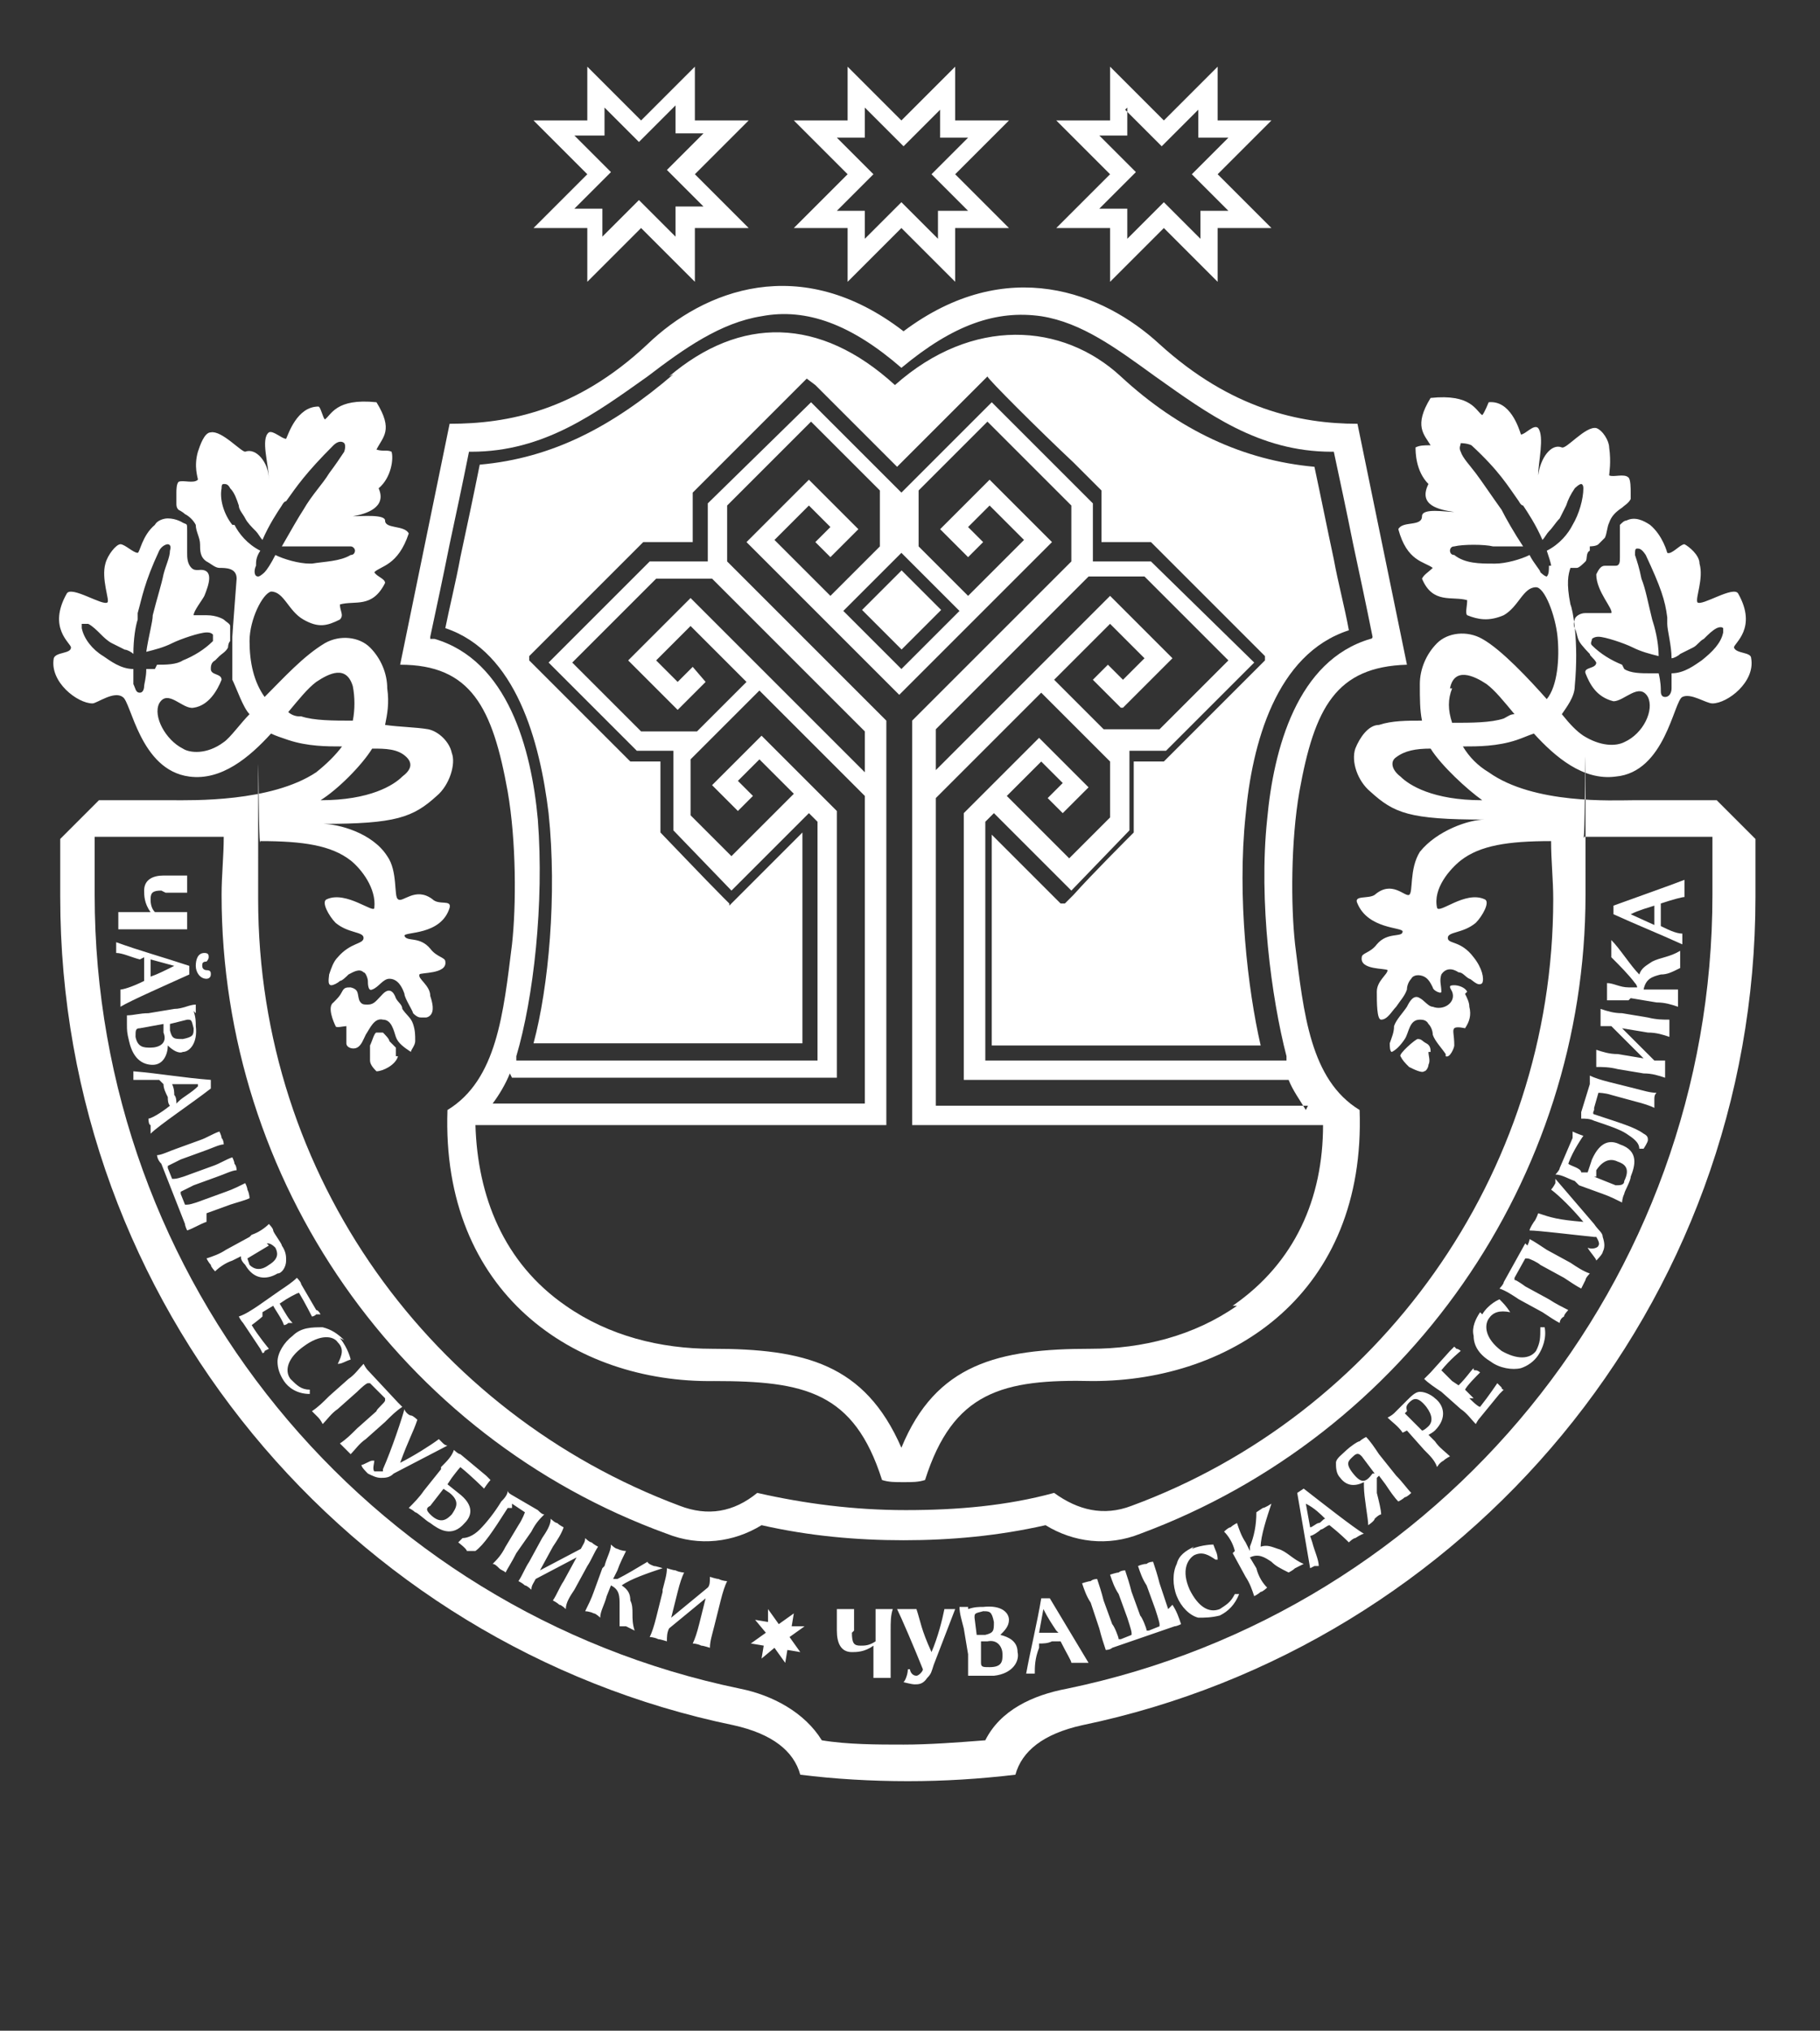 <svg xmlns="http://www.w3.org/2000/svg" xmlns:xodm="http://www.corel.com/coreldraw/odm/2003" id="_&#x421;&#x43B;&#x43E;&#x439;_1" data-name="&#x421;&#x43B;&#x43E;&#x439;_1" viewBox="0 0 84.6 94.4"><rect x="0" y="0" width="84.6" height="94.4" fill="#333333" stroke="none"/><defs><style> .st0, .st1 { fill: #fff; } .st1 { fill-rule: evenodd; } </style></defs><path class="st1" d="M79.3,37.2h-3.4c-.9,0-4.6.2-6.7-1.3-.5-.3-.9-.7-1.2-1.2.7,0,1.6,0,2.5-.3.3-.1.5-.2.8-.3,1,1.1,2.3,2.2,3.8,2,2.3-.2,2.7-3.5,3.1-3.7.4-.2,1.1.3,1.4.3.7,0,2-1,1.8-2.1,0-.3-.7-.2-.8-.5,0-.2,1.1-.9.2-2.5-.2-.4-1.7.6-1.9.4-.1-.2.3-1.1.1-1.8,0-.4-.5-.8-.7-.9-.2,0-.6.5-.8.4,0,0-.2-.8-.8-1.3-.3-.2-.7-.4-1.1-.2-.1,0-.2.1-.3.2,0,0,0,.2,0,.3,0,.4,0,.8,0,1.2,0,.2,0,.4-.2.4-.2,0-.4,0-.5,0-.2,0-.3.2-.4.4,0,.8.8,1.6.7,1.8,0,0-.3,0-.5,0-.2,0-.4,0-.7,0s-.5.2-.5.3c0,0-.1.2,0,.4s.1.4.2.6.5.6.5.6c0,.1.2.2.3.4,0,.3-.6.2-.5.5.2.5.5,1.1,1.3,1.3.5,0,1.2-.9,1.6-.2.3.6-.2,1.7-1.1,2.1-.4.2-1.1.2-1.9-.3-.3-.2-.6-.5-1-1,.2-.3.6-.8.6-1.3.2-2.1-.1-3.6-.2-3.8-.2-1-.1-1.4,0-1.7,0,0,.2,0,.3,0,.1,0,.3-.2.4-.3s0-.4.2-.5c0,0,0-.1,0-.2,0,0,.3,0,.4-.1s.2-.2.3-.3c.1-.2.1-.5.2-.7.1-.3.3-.5.6-.7.1-.1.3-.2.4-.4,0,0,0-.2,0-.3,0,0,0,0,0,0,0-.2,0-.6-.1-.7-.2-.2-.7,0-.9-.1,0-.1.1-.6,0-1.3,0-.3-.3-.8-.6-.9-.5-.1-1.4,1-1.6.9-.5-.2-1,.5-1.1,1.3,0-.6.3-1.8,0-2.2-.2-.2-.6.3-.8.3-.1-.3-.5-1.6-1.5-1.5,0,0-.2.5-.3.6-.3-.2-.5-1-2.4-.8-.8,1.3-.3,1.7,0,2.2-.3,0-.5,0-.7.1,0,.2,0,1.1.6,1.7-.5,1,.5,1.2,1.2,1.3-.4,0-1.5-.2-1.5.2,0,.5-.9.2-1.1.6.4,1.5,1.2,1.5,1.6,1.8-.2.2-.4.3-.5.5.5,1.2,1.4.8,2.1,1,0,.3-.1.6,0,.7.5.2,1,.3,1.7,0,.7-.4.9-1.3,1.5-1.3.4,0,.9,1.3,1,2.3s0,2.3-.5,2.9c-.8-.9-2.1-2.3-3-2.8-.7-.4-1.6-.3-2.1.2-.5.5-.8,1.2-.8,1.9,0,.7,0,1.2.1,1.7-.7,0-1.4,0-2,.2-.5,0-.9.6-1.1,1.1-.2.6.1,1.5.7,2,1.1,1,1.8,1.3,5.3,1.3-.7,0-2.2.5-3,1.5-.5.8-.3,1.9-.5,2-.2.1-.8-.7-1.6,0-.3.2-1,0-.8.4.5,1.2,2.1,1.1,2.1,1.3,0,.3-.7,0-1.2.6-.3.4-.7.4-.7.6-.1.6,1.1.5,1.2.6,0,.2-.5.5-.5,1,0,.5,0,1.3.2,1.3.3,0,.5-.4.7-.6.2-.3.4-.5.5-.8,0-.2.1-.4.2-.5.1-.2.4-.2.6-.1.2.1.3.3.4.5,0,0,0,.1.2.2,0,0,.2.1.2,0,0-.3-.1-.5,0-.8.2-.3.5-.3.8-.1.2,0,.3.2.5.3.1,0,.4.4.6.2.1-.2,0-.7-.4-1.2-.6-.8-1.2-.6-1.2-.9,0-.3.7-.2,1.3-.7.3-.3.7-1,.4-1.1-.9-.4-2.1.7-2.2.4-.2-.9.6-1.8,1.1-2.2.9-.7,2.2-.9,4.2-.9,0,.9.1,1.8.1,2.7,0,12.9-8.2,24-19.6,28.2-1.3.5-2.5.2-3.6-.6-2.2.6-4.5.8-6.9.8-2.4,0-4.7-.3-6.9-.8-1.1.9-2.3,1.1-3.6.6-11.5-4.3-19.6-15.3-19.6-28.2s0-1.8.1-2.7c2,0,3.3.2,4.2.9.5.4,1.2,1.3,1.1,2.2,0,.3-1.3-.8-2.2-.4-.3.1.1.8.4,1.1.6.5,1.3.4,1.3.7,0,.3-.6.2-1.2.9-.2.2-.3.5-.4.8,0,.1-.1.5.1.5.1,0,.3-.1.4-.2.1,0,.3-.2.4-.3.2-.1.5-.3.7-.1.1,0,.2.3.2.4,0,.1,0,.5.2.4.3-.1.5-.5.8-.5.4,0,.6.4.7.7,0,.2.4.8.4.9.2.2.3.2.4.2,0,0,.1,0,.2,0,0,0,.1,0,.2-.1.2-.2.1-.6,0-.9,0-.5-.6-.8-.5-1,0-.1,1.3,0,1.2-.6,0-.2-.4-.2-.7-.6-.5-.6-1.1-.3-1.2-.6,0-.2,1.7,0,2.1-1.3.1-.4-.5-.1-.8-.4-.8-.6-1.4.2-1.6,0-.2-.1,0-1.3-.5-2-.7-1.1-2.3-1.5-3-1.5,3.4,0,4.2-.3,5.3-1.3.6-.5.9-1.5.7-2-.1-.5-.6-1-1.1-1.1-.6-.1-1.3-.1-2-.2.1-.5.2-1,.1-1.7,0-.7-.3-1.4-.8-1.9-.5-.5-1.4-.6-2.1-.2-1,.6-1.9,1.6-2.8,2.5-.5-.7-.7-1.6-.7-2.6,0-1,.6-2.2,1-2.3.6,0,.8.9,1.5,1.3.7.4,1.1.3,1.7,0,.2-.2,0-.4,0-.7.7-.2,1.5.2,2.1-1,0-.2-.4-.3-.5-.5.3-.3,1.1-.3,1.6-1.8-.2-.4-1.1-.2-1.1-.6,0-.3-1.1-.2-1.5-.2.6-.1,1.6-.4,1.2-1.3.6-.5.7-1.4.6-1.7-.2-.1-.4,0-.7-.1.3-.6.8-.9,0-2.2-1.9-.2-2.1.6-2.4.8-.1-.1-.2-.6-.3-.6-1,0-1.4,1.3-1.5,1.5-.2,0-.6-.4-.8-.3-.4.3,0,1.5,0,2.2,0-.8-.6-1.5-1.1-1.3-.2,0-1.1-1-1.6-.9-.3,0-.5.6-.6.9-.2.7,0,1.2,0,1.3-.2.2-.7,0-.9.1-.1.1-.1.4-.1.5,0,.2,0,.3,0,.5,0,.1,0,.2.1.3,0,0,.2.1.3.2.2.1.4.3.5.5,0,.3.2.6.2.9,0,.3,0,.6.3.8.2.1.4.3.6.3.3,0,.8,0,.8.5,0,0-.2,2.6-.2,2.7,0,0,0,.2,0,.2,0,0,0,.1,0,.2,0,.5,0,1.3,0,1.6.2.4.5,1.3.8,1.6-.4.4-.9,1.1-1.2,1.3-.8.6-1.6.5-1.9.3-.8-.4-1.4-1.5-1.1-2.1.4-.7,1.1.3,1.6.2.7-.1,1.1-.8,1.3-1.3,0-.3-.5-.2-.5-.5,0-.1,0-.3.2-.4,0,0,.2-.2.2-.2.1-.1.3-.2.4-.4,0,0,0-.2.1-.3,0-.2,0-.3,0-.4,0,0,0-.2,0-.3,0-.1-.2-.2-.3-.3,0,0-.3-.2-.8-.2-.3,0-.6,0-.6,0,0-.2.4-.7.5-.9.2-.5.5-1.3-.3-1.2-.1,0-.2,0-.3-.1-.2-.2-.2-.5-.2-.7,0-.3,0-.6,0-1s0-.3-.2-.4c0,0-.3-.2-.7-.2-.2,0-.5.1-.6.3-.6.5-.7,1.3-.8,1.3-.2,0-.6-.4-.8-.4-.2,0-.6.5-.7.9-.2.7.2,1.7.1,1.8-.2.2-1.7-.8-1.9-.4-.9,1.6.2,2.3.2,2.5,0,.3-.7.2-.8.5-.2,1.1,1.1,2.1,1.8,2.1.2,0,1-.6,1.4-.3.4.2.8,3.4,3.1,3.7,1.5.2,2.8-.9,3.8-2,.2.1.5.2.8.3.9.3,1.8.3,2.5.3-.3.4-.7.8-1.2,1.2-2.1,1.4-5.8,1.3-6.7,1.3h-3.4s-1.8,1.8-1.8,1.8c0,.9,0,1.8,0,2.7,0,18.9,13.4,34.8,31.3,38.5,1.8.4,2.8,1.2,3.1,2.3,1.6.2,3.3.3,5,.3s3.3-.1,5-.3c.3-1.1,1.3-1.9,3.1-2.3,17.8-3.7,31.3-19.5,31.3-38.5s0-1.8,0-2.7l-1.8-1.8ZM75.4,30.9h0c-.5-.2-1-.5-1.4-.9-.1-.1,0-.2,0-.3,0,0,.1-.1.3-.1.3,0,1.2.3,1.6.5.4.2.8.3,1.2.4,0-.7-.2-1.4-.3-1.7-.2-.8-.3-1.4-.5-1.9-.1-.5-.2-.8-.3-1.1,0-.2,0-.3.1-.3.1,0,.2,0,.4.3h0c.7,1.5.9,2.1,1,2.9,0,0,0,.2,0,.3,0,.3.2,1,.2,1.6.1,0,.3-.1.4-.2.2-.1.4-.2.6-.3.2-.1.3-.3.5-.4.2-.2.4-.4.6-.5,0,0,.2-.1.3,0,0,0,0,.1,0,.2h0c-.1.5-.5.9-1,1.3-.3.2-.8.6-1.4.6,0,.3,0,.5,0,.7,0,.2-.1.4-.3.4s0,0,0,0c-.2,0-.2-.2-.2-.3,0-.1,0-.4-.1-.8-.1,0-.3,0-.4,0-.4,0-.9,0-1.2-.2ZM72,26.3c0,.2,0,.4-.1.5,0,0,0,0,0,0-.1,0-.3-.2-.3-.2,0-.1-.3-.4-.5-.8-.4.2-1.1.4-1.6.4s0,0-.1,0h0c-.6,0-1.3,0-1.8-.4-.2,0-.2-.2-.2-.2,0,0,0-.2.2-.2.4-.1,1.4-.1,1.8,0,.5,0,.9,0,1.4,0-.4-.6-.8-1.3-1-1.7-.5-.7-.9-1.3-1.2-1.7-.3-.4-.6-.7-.7-1-.1-.2,0-.3,0-.4,0,0,.3,0,.5.1h0c1.3,1.2,1.7,1.9,2.2,2.6,0,0,.1.2.2.2.2.3.6.9.9,1.6.1-.1.2-.3.3-.4.2-.2.3-.4.5-.6.1-.2.2-.4.3-.6.1-.3.2-.5.4-.8,0,0,.2-.2.3-.2,0,0,.1,0,.1.2,0,.5-.2,1.2-.5,1.7-.2.4-.6.9-1.2,1.2.1.3.2.6.2.7ZM67.4,32c.2-1,1.1-.6,1.7-.2.4.3.8.8,1.3,1.4-.2,0-.3.1-.5.2-.6.2-1.5.2-2.4.2-.2-.6-.2-1.1,0-1.6ZM65.1,36.1c-.4-.3-.5-.7-.2-.9.4-.3.9-.4,1.6-.4.5.8,1.7,1.9,2.4,2.4-2.3,0-3.4-.7-3.8-1.1ZM7.2,31.1c-.1,0-.3,0-.4,0,0,.4-.1.7-.1.8,0,0,0,.3-.2.3,0,0,0,0,0,0-.2,0-.2-.2-.3-.4,0-.2,0-.4,0-.7-.6,0-1.1-.4-1.4-.6-.5-.3-.9-.8-1-1.3h0c0-.1,0-.2,0-.2,0,0,.2,0,.3,0,.2.1.4.3.6.5.1.1.3.3.5.4.2.1.4.2.6.3.1,0,.3.1.4.2,0-.7.1-1.3.2-1.6,0,0,0-.2,0-.3.2-.7.3-1.4,1-2.9h0c.1-.2.3-.3.4-.3,0,0,.2,0,.1.3,0,.3-.2.7-.3,1.1-.1.5-.3,1.1-.5,1.9,0,.3-.2,1-.3,1.7.4-.1.8-.2,1.2-.4.4-.2,1.3-.5,1.6-.5.1,0,.2,0,.3.1,0,0,0,.1,0,.3-.4.4-.9.7-1.4.9h0c-.3.2-.8.2-1.2.2ZM10.8,24.4c-.4-.5-.6-1.2-.5-1.7,0-.1,0-.2.1-.2.1,0,.2,0,.3.2.2.2.3.5.4.8,0,.2.2.4.3.6.1.2.3.4.5.6.1.1.2.3.3.4.3-.7.7-1.3.9-1.6,0,0,.1-.2.2-.2.5-.7.9-1.3,2.2-2.6h0c.2-.2.4-.2.5-.1,0,0,.1.1,0,.4-.2.3-.4.6-.7,1-.3.5-.8,1-1.2,1.7-.2.3-.6,1-1,1.7.4,0,.9,0,1.4,0,.4,0,1.5,0,1.8,0,.1,0,.2.1.2.2,0,0,0,.2-.2.2-.5.3-1.2.3-1.8.4h0s0,0-.1,0c-.5,0-1.2-.2-1.6-.4-.2.4-.4.7-.5.8,0,0-.2.2-.3.2s0,0,0,0c-.2,0-.2-.3-.1-.5,0-.2,0-.4.2-.7-.6-.3-1-.8-1.2-1.2ZM13.9,33.3c-.2,0-.4-.1-.5-.2.5-.6.9-1.1,1.3-1.4.6-.4,1.4-.8,1.7.2.1.5.1,1.1,0,1.6-.9,0-1.8,0-2.4-.2ZM17.3,34.8c.6,0,1.2,0,1.6.4.3.3.2.6-.2.9-.4.4-1.5,1.1-3.8,1.1.8-.5,1.9-1.6,2.4-2.4ZM49.6,78.5c-1.6.3-3.1,1-3.8,2.4-1.3.1-2.6.2-3.8.2s-2.6,0-3.8-.2c-.8-1.3-2.3-2.1-3.8-2.4-17.4-3.6-30-19-30-36.9s0-1.8,0-2.7h6c0,.9-.1,1.8-.1,2.7,0,13.3,8.3,25.2,20.7,29.7,1.5.6,3.1.4,4.4-.4,2.2.5,4.4.7,6.6.7s4.4-.2,6.6-.7c1.3.8,2.9,1,4.4.4,12.4-4.6,20.7-16.5,20.7-29.7s0-1.8-.1-2.7h6s0,0,0,0c0,.9,0,1.8,0,2.7,0,17.9-12.6,33.3-30,36.9Z"></path><path class="st1" d="M31.3,17.4c-2.8,2.4-5.6,3.9-9,4.2-.3,1.5-.6,2.9-.9,4.3-.2,1.1-.5,2.3-.7,3.3,3.3,1.1,4.4,5.3,4.8,8.6.4,3.8,0,8.1-.7,10.7h12.5s0-9.8,0-9.8l-.2.2c-.8.8-2.6,2.6-3,3h0s-.2.2-.2.2h0c0,0,0,0,0-.1l-.3-.3c-.8-.8-2.7-2.8-2.9-3h0s0-3.3,0-3.3h-1.4s0,0,0,0c0,0-1.3-1.3-2.5-2.5-1.1-1.1-2.1-2.1-2.2-2.2h0c0,0,0-.2,0-.2,0,0,2.6-2.6,4.2-4.2.6-.6,1-1,1.1-1.1h0s2.3,0,2.3,0v-2.3s.6-.6.6-.6c1.4-1.4,4.6-4.6,4.7-4.7h0c0,0,.4.3.4.3l3.8,3.8,4.2-4.2h0c0,.1,2.4,2.5,4,4,.7.7,1.3,1.3,1.3,1.3h0s0,2.4,0,2.4h2.3s0,0,0,0c.2.2,5.2,5.2,5.3,5.3h0c0,0,0,.2,0,.2,0,0-1.5,1.5-2.8,2.8l-1.9,1.9h-1.4s0,3.3,0,3.3h0c-.2.2-2,2-2.8,2.9l-.4.4s0,0,0,0h0c0,0-.2,0-.2,0h0c-.4-.4-2.2-2.2-3-3l-.2-.2v9.8s12.5,0,12.5,0c-.6-2.6-1.1-6.9-.7-10.7.3-3.3,1.4-7.5,4.8-8.6-.2-1.1-.5-2.2-.7-3.3-.3-1.4-.6-2.9-.9-4.3-3.3-.3-6.3-1.7-9-4.2s-6.9-2.8-10.5.4h0c0,0,0,0,0,0-3.5-3.2-7.2-3.2-10.5-.4Z"></path><path class="st1" d="M60.2,43.9c-.2-1.8-.2-4.8.2-7.1.7-3.9,1.7-5.8,5-5.9l-2.3-11.2c-2.7,0-5.9-.7-9.2-3.7-2.6-2.4-7.1-4.2-11.9-.6-4.8-3.7-9.3-1.9-11.9.6-3.3,3.1-6.5,3.7-9.2,3.7l-2.3,11.2c3.3,0,4.3,2,5,5.9.4,2.3.4,5.3.2,7.1-.4,3.2-.7,6.3-3,7.7-.3,8.5,5.9,12.7,12.4,12.6,4.2,0,6.5.5,7.8,4.6.3.1.6.1,1,.1s.7,0,1-.1c1.3-4.1,3.6-4.7,7.8-4.6,6.5,0,12.7-4.1,12.4-12.6-2.3-1.4-2.6-4.5-3-7.7ZM60.8,51.4h-17.3s0-14.3,0-14.3l4.9-4.9,3.2,3.2v2.6s-1.9,1.9-1.9,1.9l-2.9-2.9,1.6-1.6,1,1-.7.7.7.7,1.2-1.2-2.3-2.3-3.5,3.5v12.4s15.1,0,15.1,0c.2.5.5.9.8,1.4ZM52.2,32.9l2.3-2.3-2.9-2.9-8.1,8.1v-1.9s7.1-7.1,7.1-7.1h2.6s3.9,3.9,3.9,3.9l-3.2,3.2h-2.6s-2.3-2.3-2.3-2.3l2.6-2.6,1.6,1.6-1,1-.7-.7-.7.7,1.3,1.3ZM20.1,29.7h-.1s0-.1,0-.1c.3-1.4.6-2.8.9-4.3.3-1.4.6-2.8.9-4.3h0c0,0,.1,0,.1,0,3.4,0,5.8-1.8,8.2-3.5,1.7-1.3,3.4-2.5,5.3-2.8,2.1-.4,4.2.4,6.5,2.4,2.4-2,4.4-2.7,6.5-2.4,1.9.3,3.5,1.5,5.3,2.8,2.4,1.7,4.8,3.5,8.2,3.5h.1s0,0,0,0c.3,1.4.6,2.8.9,4.3.3,1.4.6,2.8.9,4.3h0c0,.1-.1.1-.1.1-3.4,1-4.5,5.1-4.8,8.4-.4,3.8.2,8.3.9,11v.2s-14,0-14,0v-11.1s.4-.4.4-.4l3.6,3.6,2.7-2.8v-3.7h1.7s4.1-4.1,4.1-4.1l-4.8-4.7h-2.7v-2.7s-4.7-4.7-4.7-4.7l-4.2,4.2-4.2-4.2-4.8,4.7v2.7h-2.7s-4.7,4.7-4.7,4.7l4.1,4.1h1.7v3.7s2.7,2.8,2.7,2.8l3.6-3.6.4.4v11.1s-14,0-14,0v-.2c.8-2.7,1.3-7.1,1-11-.3-3.3-1.4-7.4-4.8-8.4ZM44.6,28.4l-2.7,2.7-2.7-2.7,2.7-2.7,2.7,2.7ZM32.2,31l-.7.7-1-1,1.6-1.6,2.6,2.6-2.3,2.3h-2.6s-3.2-3.2-3.2-3.2l3.9-3.9h2.6s7.1,7.1,7.1,7.1v1.9s-8.1-8.1-8.1-8.1l-2.9,2.9,2.3,2.3,1.3-1.3-.6-.7ZM23.8,50.1h15.1s0-12.4,0-12.4l-3.5-3.5-2.3,2.3,1.2,1.2.7-.7-.7-.7,1-1,1.6,1.6-2.9,2.9-1.9-1.9v-2.6s3.2-3.2,3.2-3.2l4.9,4.9v14.3s-17.3,0-17.3,0c.3-.4.6-.9.8-1.4ZM57.5,60.7c-2,1.4-4.4,2-6.8,2-4.3,0-7.2.7-8.8,4.6-1.7-3.9-4.5-4.6-8.8-4.6-2.4,0-4.8-.6-6.8-2-2.9-2-4.1-5.1-4.2-8.4h19.1s0-18.8,0-18.8l-7.4-7.4v-2.6s3.9-3.9,3.9-3.9l3.2,3.2v2.6s-2.3,2.3-2.3,2.3l-2.6-2.6,1.6-1.6,1,1-.7.7.7.7,1.3-1.3-2.3-2.3-2.9,2.9,7.1,7.1,7.1-7.1-2.9-2.9-2.3,2.3,1.3,1.3.7-.7-.7-.7,1-1,1.6,1.6-2.6,2.6-2.3-2.3v-2.6s3.2-3.2,3.2-3.2l3.9,3.9v2.6s-7.4,7.4-7.4,7.4v18.8s19.1,0,19.1,0c0,3.4-1.3,6.4-4.2,8.4Z"></path><rect class="st0" x="40.6" y="27.1" width="2.6" height="2.6" transform="translate(-7.8 37.9) rotate(-45)"></rect><path class="st1" d="M68.2,46.1c-.1-.2-.4-.3-.6-.3-.3,0-.2.1-.1.3.2.5-.4.9-.9.7-.2,0-.4-.3-.6-.4-.3-.2-.5.2-.6.4-.2.3-.5.6-.6.9,0,.3-.1.5-.2.8,0,.1,0,.4.1.4.2-.1.4-.3.6-.6.2-.3.2-.9.7-.9.1,0,.3,0,.4.2,0,0,0,0,0,0,.1.1.2.3.2.5.1.3.4.6.6.9,0,0,0,0,0,.1.2.1.4-.4.4-.5,0-.5-.1-.7,0-.8.1-.1.5,0,.5,0,.2-.3.3-.6.2-1,0-.2-.1-.4-.2-.6Z"></path><path class="st1" d="M16.1,47.7c0,0,0,.2,0,.3,0,.2,0,.3,0,.5s.3.3.5.2c.2-.1.3-.4.4-.6.2-.3.4-.8.8-.7.4,0,.5.5.6.8.1.3.4.5.7.7,0-.1.2-.3.2-.5,0-.3,0-.5-.1-.8s-.3-.4-.5-.7c0-.2-.2-.3-.3-.5-.1-.3-.3-.5-.6-.2s-.4.5-.7.5c-.2,0-.3,0-.4-.2-.1-.3,0-.5-.4-.6-.2,0-.3,0-.4.2-.1.2-.2.3-.4.5-.3.2,0,.9.1,1.1,0,.1.4,0,.5,0Z"></path><path class="st1" d="M66.5,48.9c0-.1,0-.3-.2-.4s-.2-.2-.4-.2c-.1,0-.9.7-.8.8.1.2.2.3.4.5.2.1.6.3.7.2.1,0,.2-.2.2-.3.1-.2,0-.4,0-.6Z"></path><path class="st1" d="M18.4,49.1c0-.1,0-.3,0-.4-.1-.1-.2-.2-.3-.3,0-.1-.2-.3-.3-.4-.1,0-.2,0-.3,0-.1,0-.2.4-.3.6,0,.2,0,.5,0,.7,0,.2.2.4.3.5.3,0,.9-.3,1-.7Z"></path><polygon class="st1" points="35.7 75.4 35.7 74.8 36.2 75.5 36.9 75 36.8 75.6 37.4 75.6 36.7 76.1 37.2 76.8 36.6 76.7 36.5 77.3 36 76.6 35.4 77.1 35.5 76.5 34.9 76.4 35.6 75.9 35.1 75.3 35.7 75.4"></polygon><path class="st0" d="M7.7,41.5c.4,0,.7,0,1,0h0s0-.2,0-.4c0-.2,0-.4,0-.4h0c-.3,0-.6,0-1,0h-.1c-.5,0-.9.2-.9.7,0,.2,0,.6.3,1h-.5c-.4,0-.7,0-1,0h0s0,.2,0,.4c0,.2,0,.4,0,.4h0c.3,0,.6,0,1,0h1.2c.4,0,.7,0,1,0h0s0-.2,0-.4c0-.2,0-.4,0-.4h0c-.3,0-.6,0-1,0h-.5c-.2-.2-.2-.5-.2-.6,0-.3.1-.4.5-.4h0ZM9.4,44.9c0-.1,0-.2.2-.2,0,0,0,0,0,0,0,0,.1-.1.1-.2,0-.1,0-.2-.2-.2-.3,0-.4.3-.4.6,0,.3.2.6.5.6,0,0,.2,0,.2-.2,0-.1,0-.2-.2-.2,0,0,0,0,0,0,0,0-.2,0-.2-.2ZM7,45.5c0-.1,0-.3,0-.4,0-.1,0-.3,0-.5l1.1.3h0c-.4.2-.8.4-1.1.5ZM6.7,44.5c0,.2,0,.4,0,.6,0,.1,0,.3,0,.5-.6.3-1,.4-1.1.4,0,0,0,.3,0,.4,0,0,0,.3,0,.4.5-.3,2.1-1,3.2-1.5v-.4c-1.2-.4-2.3-.7-3.4-1.1,0,0,0,.2,0,.3,0,0,0,.1,0,.2.3,0,.7.2,1.1.3h0ZM8.7,47.4c.2,0,.2,0,.3.4,0,.3,0,.4-.5.5-.4,0-.5,0-.6-.4v-.3c0,0,.8-.2.8-.2ZM7.6,47.6v.4c.2.5-.2.7-.6.7-.3,0-.6,0-.7-.5,0-.3,0-.4.2-.4l1.1-.2ZM9.1,47.1c0-.2,0-.4,0-.4h0c-.3,0-.6.2-1,.2l-1.2.2c-.4,0-.7.1-1,.1h0s0,.2,0,.4c0,.3,0,.4.1.8.2.9.7,1.1,1.1,1.1.5,0,.7-.5.7-.9.2.2.5.4.7.3.3,0,.7-.4.6-1.2,0-.2,0-.4-.1-.7ZM8.2,51.3c0-.1,0-.3-.1-.4,0-.1,0-.3-.1-.5h1.2c0,.1,0,.1,0,.1-.3.3-.7.5-.9.7ZM7.6,50.4c0,.2.1.4.2.6,0,.1,0,.3.1.4-.5.4-.9.6-1,.6,0,0,0,.3.1.3,0,0,0,.3,0,.4.4-.4,1.9-1.4,2.8-2.1v-.4c-1.3-.1-2.4-.3-3.6-.4,0,0,0,.2,0,.2,0,0,0,.1,0,.2.3,0,.7,0,1.2,0h0ZM9.6,56.4l1.1-.4c.3-.1.7-.2.9-.3h0s0-.2-.1-.4c0-.1-.1-.3-.1-.3h0c-.2.1-.6.3-.9.4l-1.1.4c0,0-.5.2-.7.2,0,0,0,0-.1,0l-.2-.5c0,0,0-.1,0-.1,0,0,.6-.3.6-.3l1.1-.4c.3-.1.7-.3.9-.3h0s0-.2-.1-.3c0-.1-.1-.3-.1-.3h0c-.3.1-.6.3-.9.4l-1.1.4c0,0-.5.2-.7.2,0,0,0,0-.1,0l-.2-.5c0,0,0-.1,0-.1,0,0,.6-.3.6-.3l1.1-.4c.3-.1.7-.3.9-.3h0s0-.2-.1-.3c0-.1-.1-.3-.1-.3h0c-.3.1-.6.3-.9.4l-1.1.4c-.3.1-.7.3-.9.3h0s0,.2.2.4l1.1,2.8c0,.1.1.3.1.3h0c.3-.1.6-.3.9-.4ZM12.4,57.8c.1,0,.2,0,.4.2.1.2.2.5-.3.8-.4.3-.7.2-.9,0,0,0-.1-.3-.1-.3l1-.6ZM11.6,57.5l-1.1.6c-.3.2-.6.3-.9.4h0s.1.2.2.3c0,.1.2.3.2.3h0c.2-.2.5-.4.8-.5l.4-.2c0,.1,0,.2.2.4.4.7,1,.7,1.5.4.2,0,.4-.3.4-.6,0-.2,0-.4-.2-.7,0-.1-.4-.6-.4-.7,0-.1-.2-.3-.2-.3h0c-.2.2-.5.4-.8.5ZM12.2,61l.5-.3c.1.2.4.6.5.9h0s.1,0,.2-.1c0,0,.1,0,.2,0h0c-.2-.2-.3-.4-.6-.9l.3-.2c0,0,.5-.3.6-.3.3.5.6,1.1.6,1.1h0s.1,0,.2-.1c0,0,0,0,.2,0h0c0,0-.1-.2-.2-.2l-.7-1.2c0-.1-.2-.3-.2-.3h0c-.2.2-.5.4-.8.6l-1,.7c-.3.2-.6.4-.9.5h0s.1.2.2.3l.8,1.2c0,0,.1.2.1.2h0c0,0,.1,0,.1-.1,0,0,.2-.1.2-.1h0s-.5-.6-.8-1.1c0,0,.4-.3.5-.4ZM16,62.3c-.3-.3-.6-.5-1-.6-.5,0-1,0-1.4.4-.4.3-.7.8-.7,1.2,0,.3.1.6.3.9.2.3.6.6,1.2.6v-.2c-.4,0-.6-.2-.9-.5-.3-.4-.1-1,.6-1.5.8-.6,1.4-.5,1.6-.2.3.3.2.6,0,1h0c.2,0,.3-.1.6-.2h0s-.1-.5-.5-1ZM18.5,65.2l-1.4-1.5c-.1-.1-.2-.3-.2-.3h0c-.2.2-.4.5-.7.7l-.9.8c-.3.3-.5.5-.8.7h0s.2.2.3.3c.1.1.2.3.2.3h0c.2-.2.4-.5.7-.7l.9-.8c0,0,.4-.4.5-.4,0,0,0,0,.1,0l.7.7s0,0,0,.1c0,.1-.4.4-.4.5l-.9.8c-.3.3-.5.5-.8.7h0s.2.2.3.3c.1.1.2.2.2.2h0c.2-.2.4-.5.7-.7l.9-.8c.3-.3.5-.5.8-.7h0s-.1-.1-.2-.2ZM17.8,68.4c-.1,0-.3,0-.4,0-.1-.1,0-.4,0-.5h-.1c-.1,0-.4.2-.5.2h0c0,.1.2.3.3.4.2.1.4.2.6.2.2,0,.4,0,.6-.2l2.5-1.3c0,0-.1,0-.2-.1,0,0-.2-.2-.2-.2-.4.3-1.2.8-1.8,1.1.4-1.1.6-1.4.8-2,0,0-.2-.2-.3-.2s-.3-.2-.3-.3c-.1.4-.6,1.9-1,2.8ZM20.6,69.2l.3.2c.5.4.3.7.1,1-.2.2-.5.5-1,0-.2-.2-.2-.3,0-.4l.7-.9h0ZM20.5,68.3l-.8,1c-.2.3-.5.6-.7.8h0s.2.1.3.2c.1,0,.5.4.7.5.4.3,1,.7,1.6,0,.3-.3.5-.8-.3-1.4l-.5-.4.2-.3c0,0,.3-.4.4-.5.5.4,1.1,1,1.1,1h0c0,0,.2-.3.3-.4h0c0,0-.1-.1-.2-.2l-1.2-1c-.1,0-.3-.2-.3-.2h0c-.1.3-.3.5-.6.8h0ZM23.8,69.9l.6.4c0,0-.1.3-.3.6l-.6,1c-.2.4-.4.6-.6.8h0c.1,0,.2.1.3.2s.2.1.3.2h0c.1-.2.3-.5.5-.9l.7-1c.2-.4.4-.6.6-.8h0c-.1,0-.2-.1-.3-.2l-1.2-.7c0,0-.2-.1-.2-.2h0c0,.2-.2.4-.3.5-.3.5-.7,1-1,1.3-.3.3-.6.4-.8.4l-.2.2c0,0,.4.3.4.4,0,0,.2,0,.4,0,.4-.3.8-.9,1.5-2,0,0,.1,0,.2,0h0ZM25.2,71.5l-.6,1.1c-.2.3-.3.6-.5.9h0s.2.1.3.2c.1,0,.3.2.3.2h0c0-.2.1-.3.2-.5l1.9-1s0,0,0,0l-.6,1.1c-.2.3-.3.6-.5.9h0s.2.1.3.2c.1,0,.3.2.3.2h0c0-.3.2-.6.4-.9l.6-1.1c.2-.3.3-.6.5-.9h0s-.2-.1-.3-.2c-.1,0-.3-.2-.3-.2h0c0,.2-.1.3-.2.5l-1.9,1s0,0,0,0l.6-1.1c.2-.3.4-.6.5-.9h0s-.2-.1-.3-.2c-.1,0-.3-.2-.3-.2h0c0,.3-.2.6-.4.9ZM28,72.9l-.4,1.1c-.1.3-.3.7-.4.9h0s.2,0,.4.1c.1,0,.3.2.3.2h0c0-.3.2-.6.3-1l.2-.5c.4.2.4.5.4.9,0,.3,0,.5,0,1,0,0,.2,0,.3,0,0,0,.4.2.4.2h0c-.2-.6,0-1-.2-1.4,0-.3-.1-.5-.4-.7,0,0,0,0,0,0,.4-.3,1.3-.6,1.9-.8,0,0-.3-.1-.4-.1,0,0-.3-.1-.3-.2-.5.3-1,.6-1.4.8,0,0-.2,0-.2,0l.2-.4c.1-.3.3-.7.4-.9h0s-.2,0-.4-.1c-.1,0-.3-.2-.3-.2h0c0,.3-.2.6-.3,1h0ZM30.8,74l-.3,1.2c-.1.4-.2.7-.3.9h0s.2,0,.4.1c.1,0,.4.1.4.1h0c0-.2,0-.4.1-.6l1.7-1.4s0,0,0,0l-.3,1.2c-.1.4-.2.7-.3.9h0s.2,0,.4.1c.1,0,.4.1.4.1h0c0-.3.1-.6.2-1l.3-1.2c.1-.4.2-.7.3-.9h0s-.2,0-.4-.1c-.1,0-.4-.1-.4-.1h0c0,.2,0,.4-.1.5l-1.7,1.4s0,0,0,0l.3-1.2c.1-.4.2-.7.3-.9h0s-.2,0-.4-.1c-.1,0-.4-.1-.4-.1h0c0,.3-.1.6-.2,1h0ZM39.7,75.8c0-.4,0-.7,0-1h0s-.2,0-.4,0c-.2,0-.4,0-.4,0h0c0,.3,0,.6,0,1h0c0,.6.2,1,.7,1,.2,0,.6,0,1-.3v.5c0,.4,0,.7,0,1h0s.2,0,.4,0c.2,0,.4,0,.4,0h0c0-.3,0-.6,0-1v-1.2c0-.4,0-.7.1-1h0s-.2,0-.4,0c-.2,0-.4,0-.4,0h0c0,.3,0,.6,0,1v.5c-.3.2-.5.2-.7.2-.3,0-.4-.1-.4-.6h0ZM42.9,77.6c0,.1-.2.3-.3.3-.2,0-.3-.2-.3-.3h-.1c0,.2-.1.5-.2.6h0c0,0,.4.1.5.1.2,0,.4,0,.6-.3.2-.2.2-.3.3-.6l1-2.6c0,0-.2,0-.2,0,0,0-.3,0-.3,0-.1.5-.3,1.3-.6,2-.5-1.1-.5-1.4-.7-2,0,0-.3,0-.4,0,0,0-.4,0-.5,0,.2.4.8,1.8,1.2,2.8h0ZM45.3,75.2c0-.2,0-.2.4-.3.3,0,.4,0,.5.5,0,.4,0,.5-.4.6h-.4s-.1-.8-.1-.8ZM45.5,76.3h.4c.5-.1.7.3.7.6,0,.3,0,.6-.6.6-.3,0-.4,0-.4-.2v-1.1q-.1,0-.1,0ZM45,74.7c-.2,0-.4,0-.4,0h0c0,.3.1.6.2,1l.2,1.2c0,.4,0,.7,0,1h0s.2,0,.4,0c.3,0,.4,0,.8,0,.9-.1,1.2-.7,1.1-1.1,0-.5-.4-.7-.8-.8.2-.2.4-.4.4-.7,0-.3-.3-.7-1.2-.6-.2,0-.4,0-.7.1h0ZM49.2,75.9c-.1,0-.3,0-.4,0-.1,0-.3,0-.5,0l.2-1.1h0c.2.4.4.7.6,1h0ZM48.3,76.4c.2,0,.4,0,.6-.1.1,0,.3,0,.4,0,.3.6.5.9.5,1,0,0,.3,0,.4,0,0,0,.3,0,.4,0-.3-.5-1.2-2-1.8-3h-.4c-.2,1.2-.5,2.4-.7,3.5,0,0,.2,0,.2,0,0,0,.1,0,.2,0,0-.3,0-.7.2-1.2h0ZM54.3,74.8l-.4-1.2c-.1-.4-.2-.7-.3-1h0s-.2,0-.3.1c-.2,0-.4.1-.4.1h0c.1.3.2.6.4.9l.4,1.1c0,0,.2.6.2.7,0,0,0,0,0,.1l-.5.2c0,0-.1,0-.1,0,0-.1-.2-.6-.3-.7l-.4-1.1c-.1-.4-.2-.7-.3-1h0s-.2,0-.3.1c-.1,0-.4.1-.4.1h0c.1.3.2.6.4.9l.4,1.1c0,0,.2.6.2.7,0,0,0,0,0,.1l-.5.2c0,0-.1,0-.1,0,0-.1-.2-.6-.3-.7l-.4-1.1c-.1-.4-.2-.7-.3-1h0s-.2,0-.3.1c-.1,0-.4.1-.4.1h0c.1.3.2.6.4.9l.4,1.2c.1.4.2.7.3,1h0s.2,0,.3-.1l2.9-1c.1,0,.3-.1.3-.1h0c-.1-.3-.2-.6-.4-.9h0ZM55.5,71.9c-.4.2-.7.4-.8.8-.2.4-.2,1,0,1.5.2.5.6.9,1,1,.3,0,.6,0,1-.1.4-.2.7-.5.9-1h-.2c-.2.4-.4.5-.7.7-.5.2-1-.1-1.4-.9-.4-.9-.1-1.4.2-1.6.4-.2.7,0,1,.2h.1c0-.3-.1-.4-.2-.7h0s-.5,0-1,.2ZM57.3,72.2l.6,1.1c.2.3.3.6.4.9h0s.2-.1.3-.2c.1,0,.3-.2.3-.2h0c-.2-.2-.4-.5-.5-.9l-.3-.5c.4-.2.7,0,1,.2.2.2.4.3.8.5,0,0,.2-.1.3-.2,0,0,.4-.2.4-.2h0c-.5-.2-.8-.6-1.2-.7-.3-.1-.5-.2-.8-.1,0,0,0,0,0,0,0-.5.3-1.4.5-2,0,0-.3.2-.4.2,0,0-.3.2-.3.2,0,.6-.1,1.1-.3,1.6,0,.1,0,.2,0,.2l-.2-.4c-.2-.3-.3-.6-.4-.9h0s-.2.1-.3.2c-.1,0-.3.2-.3.2h0c.2.2.4.5.5.9h0ZM61.6,70.6c-.1,0-.2.2-.3.2-.1,0-.3.2-.4.2l-.2-1.1h0c.4.2.7.5.9.7ZM60.9,71.4c.1,0,.4-.2.5-.3.1,0,.3-.2.4-.2.5.4.8.7.9.8,0,0,.2-.2.3-.2,0,0,.3-.2.4-.2-.5-.3-1.9-1.4-2.8-2.1l-.3.2c.2,1.2.4,2.3.6,3.5,0,0,.2-.1.2-.1,0,0,.1,0,.2,0,0-.3-.2-.7-.3-1.1h0ZM62.9,67.7c.2-.2.3-.1.4,0l.6.8h-.1c-.3.4-.5.5-.9,0-.4-.5-.2-.6,0-.8ZM63.4,69.1c0,.5.2,1.5.2,1.8h0c0,0,.3-.2.3-.3,0,0,.2-.2.3-.2,0-.2-.1-.6-.2-1,0-.2,0-.5,0-.7,0,0,0,0,.1-.1l.3.4c.2.3.4.6.6.8h0s.2-.1.3-.2c.1,0,.3-.2.3-.2h0c-.2-.2-.4-.5-.7-.8l-.8-1c-.2-.3-.4-.6-.6-.8h0s-.2.1-.3.2c-.1,0-.5.3-.6.4-.2.2-.5.4-.5.6,0,.2,0,.5.2.7.3.4.7.4,1.1.2h0ZM65.4,65.6c0-.1-.1-.2.1-.4.2-.2.4-.3.8.2.3.4.3.7.1.9,0,0-.2.2-.3.2l-.8-.8ZM65.4,66.5l.8.9c.3.3.5.5.6.8h0s.1-.2.3-.3c.1-.1.3-.2.3-.2h0c-.2-.2-.5-.4-.7-.7l-.3-.3c0,0,.2-.1.3-.2.6-.6.4-1.2,0-1.5-.1-.1-.4-.3-.7-.3-.2,0-.4.2-.6.4,0,0-.5.5-.6.6-.1.1-.3.2-.3.2h0c.2.2.5.4.7.7ZM68.5,65l-.4-.4c.1-.2.5-.6.7-.8h0s-.1-.1-.2-.1-.1,0-.1-.1h0c-.2.2-.3.4-.7.8l-.3-.2c0,0-.4-.4-.5-.5.4-.5.9-.9.9-.9h0s-.1-.1-.2-.1c0,0,0,0-.1-.1h0c0,0-.1.1-.2.2l-.9,1c-.1.1-.3.3-.3.3h0c.2.2.5.4.8.6l.9.8c.3.2.5.5.7.7h0s.1-.2.2-.3l.9-1.1c0,0,.1-.1.2-.2h0c0,0-.1,0-.1-.1,0,0-.2-.2-.2-.2h0s-.4.6-.8,1.1c-.1,0-.4-.3-.5-.4h0ZM68.8,61c-.2.3-.4.7-.3,1.1,0,.5.3.9.8,1.2.4.3,1,.4,1.4.3.3-.1.6-.3.8-.6.2-.3.4-.8.3-1.3h-.2c0,.5,0,.7-.2,1.1-.3.4-.9.4-1.6,0-.8-.6-.8-1.2-.6-1.5.2-.3.5-.4,1-.3h0c-.2-.3-.3-.4-.5-.6h0s-.5.2-.8.7h0ZM70.9,57.8l-1,1.8c0,.1-.2.3-.2.3h0c.3.1.6.3.9.5l1.1.6c.3.2.6.4.8.5h0s0-.2.2-.3c0-.1.2-.3.2-.3h0c-.2-.1-.6-.3-.9-.5l-1.1-.6c0,0-.4-.3-.5-.3,0,0,0,0,0-.1l.5-.9c0,0,0,0,.1,0,.1,0,.5.2.6.3l1.1.6c.3.2.6.4.8.5h0s.1-.2.2-.4c0-.1.2-.3.2-.3h0c-.3-.1-.6-.3-.9-.5l-1.1-.6c-.3-.2-.6-.4-.8-.5h0s0,.1-.1.3ZM74.2,57.5c0,0,.2.3.1.4,0,.1-.3.2-.5.1h0c.1.2.4.5.4.6h0c0,0,.3-.3.3-.4.1-.2.1-.4,0-.7,0-.2-.2-.3-.4-.6l-1.8-2.1c0,0,0,.1,0,.2,0,0-.1.2-.2.3.4.3,1,.9,1.5,1.5-1.2-.1-1.5-.2-2.1-.4,0,0-.1.3-.2.4,0,0-.2.3-.2.4.4,0,2,.2,3,.3h0ZM74.2,54.7v-.3c.4-.6.8-.5,1-.4.3.1.6.3.3.9,0,.2-.2.2-.4.2l-1-.4h0ZM73.4,55.1l1.1.4c.3.1.7.3.9.4h0s0-.2.1-.4c0-.1.3-.6.3-.8.2-.5.4-1.2-.5-1.5-.4-.2-.9-.2-1.3.7l-.2.6h-.3c0-.2-.5-.3-.6-.4.2-.6.7-1.3.7-1.3h0c0,0-.3-.1-.5-.2h0c0,0,0,.2,0,.3l-.6,1.4c0,.1-.2.3-.2.3h0c.3,0,.6.2.9.3ZM74.1,51.5l.2-.7c0,0,.3,0,.6.1l1.1.3c.4.1.7.2.9.3h0c0-.1,0-.3,0-.4,0-.1,0-.2.1-.3h0c-.3,0-.6-.1-1-.2l-1.2-.3c-.4-.1-.7-.2-.9-.3h0c0,.1,0,.3,0,.4l-.4,1.3c0,0,0,.2,0,.3h0c.2,0,.4,0,.6.1.6.2,1.2.4,1.5.6.3.2.6.4.6.7h.2c0,0,.2-.3.2-.4,0-.1,0-.2-.2-.3-.4-.3-1.1-.5-2.3-.9,0,0-.1,0,0-.2ZM75.2,49.7l1.2.2c.4,0,.7.1,1,.2h0s0-.2,0-.4c0-.2,0-.4,0-.4h0c-.2,0-.4,0-.5,0l-1.5-1.5s0,0,0,0l1.2.2c.4,0,.7.1,1,.2h0s0-.2,0-.4c0-.2,0-.4,0-.4h0c-.3,0-.6,0-1-.1l-1.2-.2c-.4,0-.7-.1-1-.2h0s0,.2,0,.4c0,.2,0,.4,0,.4h0c.2,0,.3,0,.5,0l1.5,1.5s0,0,0,0l-1.2-.2c-.4,0-.7-.1-1-.2h0s0,.2,0,.4c0,.2,0,.4,0,.4h0c.3,0,.6,0,1,.1h0ZM75.8,46.4l1.2.2c.4,0,.7.1,1,.2h0s0-.2,0-.4c0-.2,0-.4,0-.4h0c-.3,0-.6,0-1,0h-.6c.1-.5.4-.6.8-.7.3,0,.5-.1.9-.3,0-.1,0-.2,0-.3,0-.1,0-.4,0-.5h0c-.5.3-.9.3-1.3.5-.3.2-.5.3-.6.6,0,0,0,0,0,0-.4-.4-.9-1.2-1.3-1.6,0,0,0,.3,0,.4,0,0,0,.3,0,.4.4.4.8.8,1.1,1.2,0,0,.1.1.1.2h-.4c-.4,0-.7-.2-1-.2h0s0,.2,0,.4c0,.2,0,.4,0,.4h0c.3,0,.6,0,1,0ZM76.9,42.1c0,.1,0,.3,0,.4,0,.1,0,.3,0,.5l-1.1-.5h0c.4-.2.8-.3,1.1-.4h0ZM77.2,43.1c0-.2,0-.4,0-.6,0-.1,0-.3,0-.5.6-.2,1-.3,1.1-.3,0,0,0-.3,0-.4,0,0,0-.3,0-.4-.5.2-2.2.8-3.3,1.2v.4c1.1.5,2.1.9,3.2,1.4,0,0,0-.2,0-.3,0,0,0-.1,0-.2-.3,0-.7-.2-1.1-.4h0Z"></path><path id="_x31_" class="st1" d="M51.6,5.6v-2.5s2.5,2.5,2.5,2.5l2.5-2.5v2.5s2.5,0,2.5,0l-2.5,2.5,2.5,2.5h-2.5s0,2.5,0,2.5l-2.5-2.5-2.5,2.5v-2.5s-2.5,0-2.5,0l2.5-2.5-2.5-2.5h2.5ZM52.4,5v.5s0,.8,0,.8h-.8s-.5,0-.5,0l1.1,1.1.6.6-.6.6-1.1,1.1h.5s.8,0,.8,0v.8s0,.6,0,.6l1.1-1.1.6-.6.6.6,1.1,1.1v-.5s0-.8,0-.8h.8s.5,0,.5,0l-1.1-1.1-.6-.6.6-.6,1.1-1.1h-.6s-.8,0-.8,0v-.8s0-.5,0-.5l-1.1,1.1-.6.6-.6-.6-1.1-1.1Z"></path><path id="_x31_1" data-name="_x31_" class="st1" d="M39.4,5.6v-2.5s2.5,2.5,2.5,2.5l2.5-2.5v2.5s2.5,0,2.5,0l-2.5,2.5,2.5,2.5h-2.5s0,2.5,0,2.5l-2.5-2.5-2.5,2.5v-2.5s-2.5,0-2.5,0l2.5-2.5-2.5-2.5h2.5ZM40.2,5v.6s0,.8,0,.8h-.8s-.5,0-.5,0l1.1,1.1.6.6-.6.6-1.1,1.1h.5s.8,0,.8,0v.8s0,.5,0,.5l1.1-1.1.6-.6.6.6,1.1,1.1v-.5s0-.8,0-.8h.8s.6,0,.6,0l-1.1-1.1-.6-.6.6-.6,1.1-1.1h-.5s-.8,0-.8,0v-.8s0-.5,0-.5l-1.1,1.1-.6.6-.6-.6-1.1-1.1Z"></path><path id="_x31_2" data-name="_x31_" class="st1" d="M27.3,5.6v-2.5s2.5,2.5,2.5,2.5l2.5-2.5v2.5s2.5,0,2.5,0l-2.5,2.5,2.5,2.5h-2.5s0,2.5,0,2.5l-2.5-2.5-2.5,2.5v-2.5s-2.5,0-2.5,0l2.5-2.5-2.5-2.5h2.5ZM28.1,5v.5s0,.8,0,.8h-.8s-.6,0-.6,0l1.1,1.1.6.6-.6.6-1.1,1.1h.5s.8,0,.8,0v.8s0,.5,0,.5l1.1-1.1.6-.6.6.6,1.1,1.1v-.6s0-.8,0-.8h.8s.5,0,.5,0l-1.1-1.1-.6-.6.6-.6,1.1-1.1h-.5s-.8,0-.8,0v-.8s0-.5,0-.5l-1.1,1.1-.6.6-.6-.6-1.1-1.1Z"></path></svg>